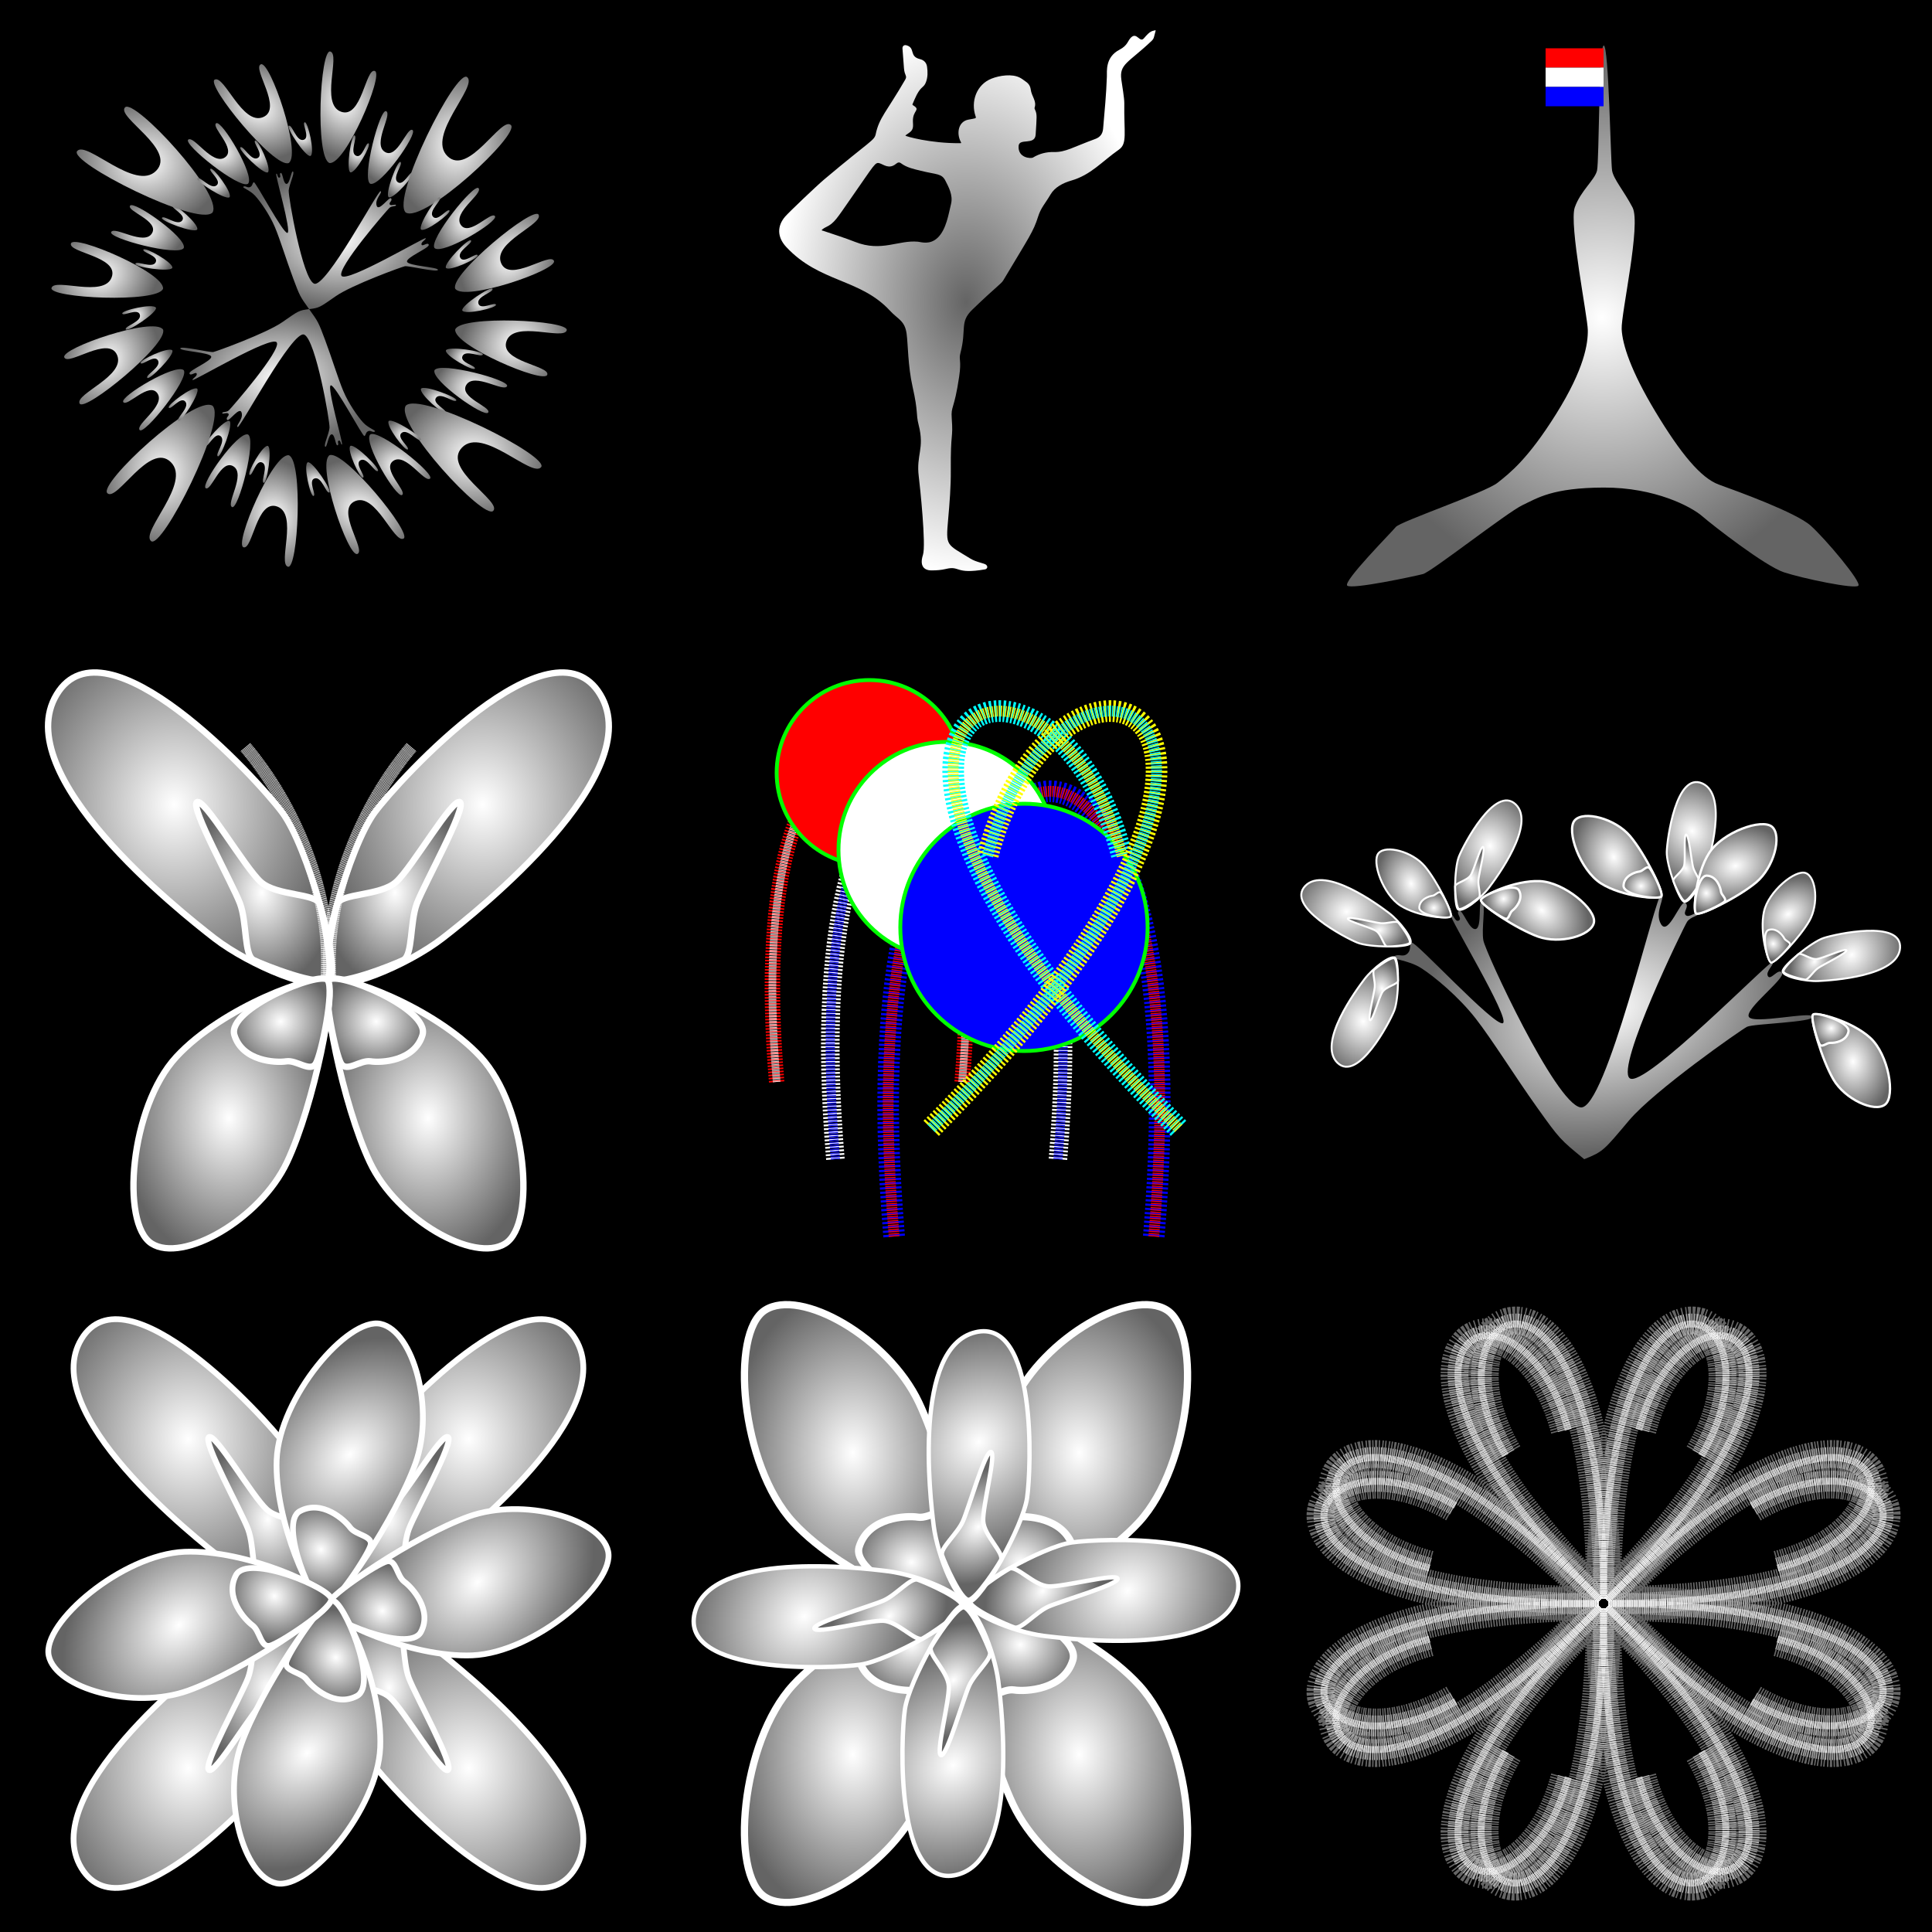 <?xml version="1.0" encoding="us-ascii" standalone="no" ?>
<!DOCTYPE svg PUBLIC "-//W3C//DTD SVG 1.0//EN" "http://www.w3.org/TR/2001/PR-SVG-20010719/DTD/svg10.dtd">
<svg xmlns="http://www.w3.org/2000/svg" 
     xmlns:xlink="http://www.w3.org/1999/xlink"
     x="0" y="0" width="486" height="486" viewBox="-50 -50 100 100">
<title>Phrantz</title>
<defs>
<view id='v0' viewBox="-50 -50 100 100"/>

<view id='v1' viewBox="-50 -50 33.3 33.3"/>
<view id='v2' viewBox="-16.65 -50 33.3 33.3"/>
<view id='v3' viewBox="16.65 -50 33.3 33.3"/>

<view id='v4' viewBox="-50 -16.65 33.3 33.3"/>
<view id='v5' viewBox="-16.65 -16.65 33.3 33.3"/>
<view id='v6' viewBox="16.65 -16.65 33.3 33.3"/>

<view id='v7' viewBox="-50 16.65 33.3 33.3"/>
<view id='v8' viewBox="-16.65 16.65 33.3 33.3"/>
<view id='v9' viewBox="16.65 16.65 33.3 33.3"/>

  <radialGradient id='q0' >
    <stop stop-color='#ffffff' offset='0' />
    <stop stop-color='#646464' offset='1' />
  </radialGradient>
  <radialGradient id='q9' >
    <stop stop-color='#646464' offset='0' />
    <stop stop-color='#ffffff' offset='1' />
  </radialGradient>
  <linearGradient id='q'>
    <stop stop-color='#ffffff' offset='0' />
    <stop stop-color='#646464' offset='1' />
  </linearGradient>
  <linearGradient xlink:href='#q' id='q1' x1='100%' y1='100%' x2='0' y2='0'/>
  <linearGradient xlink:href='#q' id='q2' x1='0' y1='100%' x2='0' y2='0'/>
  <linearGradient xlink:href='#q' id='q3' x1='0' y1='100%' x2='100%' y2='0'/>
  <linearGradient xlink:href='#q' id='q4' x1='100%' y1='0' x2='0' y2='0'/>

  <linearGradient xlink:href='#q' id='q5' x1='0' y1='0' x2='100%' y2='0'/>
  <linearGradient xlink:href='#q' id='q6' x1='100%' y1='0' x2='0' y2='100%'/>
  <linearGradient xlink:href='#q' id='q7' x1='0' y1='0' x2='0' y2='100%'/>
  <linearGradient xlink:href='#q' id='q8' x1='0' y1='0' x2='100%' y2='100%'/>

<!-- ant -->
  <g id='leg'>
      <path d="M 0 0 C 39.726,39.940 11.577,49.838 5.191,25.077"/>
  </g>
  <g id='legz'>
    <use xlink:href='#leg' transform="translate(-12,0) rotate(220)"/>
    <use xlink:href='#leg' transform="translate(12,0) rotate(140) scale(-1,1)"/>
  </g>

  <g id='me' style="fill:none;fill-opacity:0;">
    <!-- <line style="fill: none; fill-opacity:0; stroke-width:.5; stroke-dasharray: 4; stroke: #ffa500" x1="0" y1="0" x2="40" y2="40"/> -->
    <path d="M .5 .5 C 39.74,39.92 11.54,49.8 5.08,24.96"/>
    <path d="M .5 .5 C 39.74,39.92 49.8,11.54 24.96,5.08"/>
  </g>

<!-- meow -->
  <g id='meow' >
    <use xlink:href='#me' transform='translate(20,20) scale(.45,.45)'/>
    <use xlink:href='#me' transform='translate(20,20) scale(-.45,.45)'/>
    <use xlink:href='#me' transform='translate(20,20) scale(-.45,-.45)'/>
    <use xlink:href='#me' transform='translate(20,20) scale(.45,-.45)'/>
  </g>
  <g id='meowr' >
    <use xlink:href='#me' transform='translate(20,20) rotate(45) scale(.45,.45)'/>
    <use xlink:href='#me' transform='translate(20,20) rotate(45) scale(-.45,.45)'/>
    <use xlink:href='#me' transform='translate(20,20) rotate(45) scale(-.45,-.45)'/>
    <use xlink:href='#me' transform='translate(20,20) rotate(45) scale(.45,-.45)'/>
  </g>

  <!-- sun -->

  <g id='cup'>
    <g style="stroke:none; stroke-width:0;" >
      <path d="M 0 0 C 0.5,0.297 3.095,-2.115 2.835,-2.359 C 2.576,-2.603 1.698,-0.962 1.126,-1.519 C 0.553,-2.077 1.95,-3.397 1.658,-3.649 C 1.367,-3.901 -0.401,-0.39 0,0"/>
    </g>
  </g>
  <g id='sunq'>
    <use xlink:href='#cup' class='s9' 
	 transform='rotate(-24 -50 50) scale(9 9)'/>
    <use xlink:href='#cup' class='s3' 
	 transform='rotate(-18 -50 50) scale(3 3) '/>
    <use xlink:href='#cup' class='s6' 
	 transform='rotate(-12 -50 50) scale(6 6)'/>
    <use xlink:href='#cup' class='s3' 
	 transform='rotate(-6 -50 50) scale(3 3) '/>
    <use xlink:href='#cup' class='s12' 
	 transform='scale(12 12)'/>
    <use xlink:href='#cup' class='s3' 
	 transform='rotate(6 -50 50) scale(3 3) '/>
    <use xlink:href='#cup' class='s6' 
	 transform='rotate(12 -50 50) scale(6 6)'/>
    <use xlink:href='#cup' class='s3' 
	 transform='rotate(18 -50 50) scale(3 3) '/>
    <use xlink:href='#cup' class='s9' 
	 transform='rotate(24 -50 50) scale(9 9)'/>
    <use xlink:href='#cup' class='s3' 
	 transform='rotate(30 -50 50) scale(3 3) '/>
  </g>


  <!-- butterflower -->
  <g id='bfla'>
    <g style="stroke-width:1;">
      <path d="M -0.25 -0.871 C 1.375,1.504 12.375,-3.121 17.875,-7.371 C 23.375,-11.621 50.25,-32.996 42.625,-45.621 C 35,-58.246 11.25,-32.496 7.25,-27.121 C 3.25,-21.746 -1.875,-3.246 -0.25,-0.871"/>
      <path d="M 0.125 -1.098 C 1.125,0.402 10.25,-3.223 11.75,-3.973 C 13.25,-4.723 12.75,-9.848 13.875,-12.848 C 15,-15.848 21.75,-27.973 20.625,-28.723 C 19.5,-29.473 13.125,-18.473 10.625,-16.223 C 8.125,-13.973 1.875,-14.473 1.375,-12.723 C 0.875,-10.973 -0.875,-2.598 0.125,-1.098"/>
    </g>
  </g>
  <g id='bflb'>
    <g style="stroke-width:1;">
      <path d="M 0.25 -0.723 C 1.875,-1.973 16.625,3.368 23.875,11.243 C 31.125,19.118 32.625,37.368 27.75,40.493 C 22.875,43.618 10.75,36.743 6.5,27.743 C 2.25,18.743 -1.375,0.527 0.25,-0.723"/>
      <path d="M 0.125 -0.826 C 1.25,-2.326 16,3.674 14.75,7.799 C 13.5,11.924 8.25,12.174 6.625,11.924 C 5,11.674 2.875,13.674 2,12.299 C 1.125,10.924 -1,0.674 0.125,-0.826"/>
    </g>
  </g>
  <g id='bflc'>
    <g style="fill:none;fill-opacity:0;">
      <path d="M 0.25 -0.723 C -0.75,-14.473 5.5,-28.473 13,-37.348"/>
    </g>
  </g>

<!-- ==== main === -->
  <g id='ant'>
    <!--
      Phred was born in a bar during a soccer match between france and denmark.
      'hamlet has the ball - he fakes left - he fakes right - he cant decide!'
    -->
    <g style='fill:none;fill-opacity:0;'>
      <use xlink:href="#legz" transform='translate(-10,0) scale(.5,.5)'
	   style='stroke:#ff0000;stroke-width:2;stroke-dasharray:0.2'/>
      <use xlink:href="#legz" transform='translate(-10,0) scale(.5,.5)'
	   style='stroke:#ffffff;stroke-width:1;stroke-dasharray:0.1'/>

      <use xlink:href="#legz" transform='translate(-5,5) scale(.6,.6)'
	   style='stroke:#ffffff;stroke-width:2;stroke-dasharray:0.2'/>
      <use xlink:href="#legz" transform='translate(-5,5) scale(.6,.6)'
	   style='stroke:#0000ff;stroke-width:1;stroke-dasharray:0.1'/>

      <use xlink:href="#legz" transform='translate(0,10) scale(.7,.7)'
	   style='stroke:#0000ff;stroke-width:2;stroke-dasharray:0.2'/>
      <use xlink:href="#legz" transform='translate(0,10) scale(.7,.7)'
	   style='stroke:#ff0000;stroke-width:1;stroke-dasharray:0.1'/>

    </g><g style='fill-opacity:1;stroke:#00ff00;stroke-width:.25'>
      <circle style='fill:#ff0000;' cx="-10" cy="-20" r="6"/>
      <circle style='fill:#ffffff;' cx="-5" cy="-15" r="7"/>
      <circle style='fill:#0000ff;' cx="0" cy="-10" r="8"/>

    </g><g style='fill:none;fill-opacity:0;'>
      <use xlink:href="#leg" 
	   transform="translate(10,3) rotate(180) scale(.7,.7)"
	   style='stroke:#00ffff;stroke-width:2;stroke-dasharray:0.2'/>
      <use xlink:href="#leg" 
	   transform="translate(10,3) rotate(180) scale(.7,.7)"
	   style='stroke:#ffff00;stroke-width:1;stroke-dasharray:0.1'/>
      <use xlink:href="#leg" 
	   transform="translate(-6,3) rotate(180) scale(-.7,.7)"
	   style='stroke:#ffff00;stroke-width:2;stroke-dasharray:0.2'/>
      <use xlink:href="#leg" 
	   transform="translate(-6,3) rotate(180) scale(-.7,.7)"
	   style='stroke:#00ffff;stroke-width:1;stroke-dasharray:0.1'/>
    </g>
  </g>

  <g id='sun'>
    <use xlink:href='#branch' transform='scale(.1 .1)'/>
    <use xlink:href='#branch' transform='rotate(180) scale(.1 .1)'/>
    <use xlink:href='#sunq' 
	 transform='rotate(0) translate(5 -5) scale(.16 .16)'/>
    <use xlink:href='#sunq' 
	 transform='rotate(90) translate(5 -5) scale(.16 .16)'/>
    <use xlink:href='#sunq' 
	 transform='rotate(180) translate(5 -5) scale(.16 .16)'/>
    <use xlink:href='#sunq' 
	 transform='rotate(270) translate(5 -5) scale(.16 .16)'/>
  </g>


  <g id='butterfly'>
    <use xlink:href='#bfla'/>
    <use xlink:href='#bfla' transform='scale(-1 1)'/>
    <use xlink:href='#bflb'/>
    <use xlink:href='#bflb' transform='scale(-1 1)'/>
    <use xlink:href='#bflc'
	 style='stroke-width:2;stroke-dasharray:0.1;'/>
    <use xlink:href='#bflc' transform='scale(-1 1)'
	 style='stroke-width:2;stroke-dasharray:0.1;'/>
  </g>

  <g id='flowera'>
    <use xlink:href='#bfla'/>
    <use xlink:href='#bfla' transform='scale(-1 1)'/>
    <use xlink:href='#bfla' transform='scale(-1 -1)'/>
    <use xlink:href='#bfla' transform='scale(1 -1)'/>
  </g>

  <g id='flowerb'>
    <use xlink:href='#bflb'/>
    <use xlink:href='#bflb' transform='scale(-1 1)'/>
    <use xlink:href='#bflb' transform='scale(-1 -1)'/>
    <use xlink:href='#bflb' transform='scale(1 -1)'/>
  </g>
  

  <g id='flowerab'>
    <use xlink:href='#flowera' />
    <use xlink:href='#flowerb' transform='scale(-1 -1) rotate(45)'/>
  </g>

  <g id='flowerba'>
    <use xlink:href='#flowerb' transform='scale(1.25 1.25)'/>
    <use xlink:href='#flowera' transform='scale(-.75 -.75) rotate(45)'/>
  </g>


  <g id='branch'>
    <g style="stroke:none; stroke-width:0;" >
      <path d="M 0 0 C 5.338,-0.644 5.463,-0.894 13.805,-6.697 C 22.146,-12.501 47.805,-21.822 49.555,-22.197 C 51.305,-22.572 66.555,-18.822 66.68,-20.322 C 66.805,-21.822 51.18,-22.322 50.68,-24.572 C 50.18,-26.822 62.43,-31.697 61.93,-33.322 C 61.43,-34.947 58.555,-32.072 58.18,-33.447 C 57.805,-34.822 60.68,-35.947 60.305,-36.697 C 59.93,-37.447 19.526,-13.456 16.776,-17.206 C 14.026,-20.956 40.351,-51.322 41.601,-52.447 C 42.851,-53.572 45.071,-53.072 44.946,-53.822 C 44.821,-54.572 42.351,-53.197 41.726,-54.197 C 41.101,-55.197 43.321,-56.072 42.446,-57.322 C 41.571,-58.572 35.976,-50.072 34.946,-53.572 C 33.917,-57.072 38.12,-60.187 36.995,-61.062 C 35.87,-61.937 8.526,-10.456 2.526,-13.206 C -3.474,-15.956 -10.812,-58.312 -10.562,-61.437 C -10.312,-64.562 -7.399,-70.322 -8.312,-71.187 C -9.226,-72.052 -9.938,-64.812 -11.688,-64.812 C -13.438,-64.812 -13.649,-70.822 -14.688,-70.48 C -15.726,-70.138 -14.255,-68.312 -15.38,-68.062 C -16.505,-67.812 -16.255,-70.312 -17.005,-70.062 C -17.755,-69.812 -8.974,-39.956 -11.224,-39.456 C -13.474,-38.956 -27.755,-66.187 -28.63,-65.687 C -29.505,-65.187 -29.168,-63.812 -30.543,-63.187 C -31.918,-62.562 -32.668,-63.937 -33.918,-63.437 C -35.168,-62.937 -30.724,-61.706 -27.974,-58.706 C -25.224,-55.706 -20.474,-48.956 -17.724,-42.456 C -14.974,-35.956 -11.8,-25.38 -8.293,-16.012 C -4.787,-6.644 -4.713,-6.566 0,0"/>
    </g>
  </g>

  <g id='breaf'>
    <use xlink:href="#branch"/>
    <use xlink:href='#bfla' 
      transform='translate(-33.918,-63.437) rotate(180) scale(.5 .5)'/>
    <use xlink:href='#bfla' 
	 transform='translate(-28.63,-65.687) rotate(270) scale(.5 .5)'/>
    <use xlink:href='#bflb' 
	 transform='translate(-17.005,-70.062) rotate(180) scale(.5 .5)'/>
    <use xlink:href='#bfla' 
	 transform='translate(-14.688,-70.48) rotate(0) scale(.5 .5)'/>
    <use xlink:href='#bflb' 
	 transform='translate(-8.312,-71.187) rotate(-30) scale(.6 .6)'/>
    
    <use xlink:href='#bflb' 
	 transform='translate(36.995,-61.062) rotate(180) scale(.6 .6)'/>
    <use xlink:href='#bfla' 
	 transform='translate(42.446,-57.322) rotate(-20) scale(.5 .5)'/>    
    <use xlink:href='#bflb' 
	 transform='translate(44.946,-53.822) rotate(-90) scale(.6 .6)'/>
 
    <use xlink:href='#bflb' 
	 transform='translate(60.305,-36.697) rotate(-110) scale(.5 .5)'/>
    <use xlink:href='#bfla' 
	 transform='translate(61.93,-33.322) rotate(50) scale(.5 .5)'/>

    <use xlink:href='#bflb' 
	 transform='translate(66.68,-20.322) rotate(10) scale(.6 .6)'/>
  </g>

  <g id='trink'>
    <g style="stroke:none; stroke-width:0;" >
      <path d="M 188.776 -87.92 C 190.047,-86.714 186.266,-68.666 184.134,-62.208 C 182.002,-55.75 168.002,-37.75 164.752,-34 C 161.502,-30.25 154.844,-17.732 154.908,-0.053 C 154.973,17.625 158.505,22.786 161.005,28.036 C 163.505,33.286 184.005,59.436 184.755,62.311 C 185.505,65.186 190.133,86.797 188.755,88.436 C 187.377,90.074 170.38,73.186 168.505,71.686 C 166.63,70.186 156.63,40.828 153.255,36.578 C 149.88,32.328 145.155,26.15 129.496,16.355 C 113.838,6.561 105.216,5.375 100.588,5.436 C 95.96,5.498 64,11.936 58.25,9.936 C 52.5,7.936 48.75,3 45.5,2.25 C 42.25,1.5 2.358,1.67 2.366,-0.071 C 2.375,-1.812 42.502,-2.437 45.5,-2.937 C 48.498,-3.437 52.502,-7 58.252,-10 C 64.002,-13 95.002,-6 100.252,-6.25 C 105.502,-6.5 114.562,-9.354 128.782,-17.927 C 143.002,-26.5 151.63,-33.543 153.88,-39.793 C 156.13,-46.043 163.505,-66.418 168.064,-71.493 C 172.623,-76.567 187.505,-89.125 188.776,-87.92"/>
    </g>
  </g>


<g id='numeria'>
  <g transform='translate(-5.7 -16.5) scale(.01 .01)'>
    <g style='stroke-width:8' >
      <path d="M525.048,1326.504c0.381,48.68-3.627,97.095-7.871,145.516c-7.076,80.735-5.655,71.691,65.858,115.87
	       c17.733,10.955,41.596,13.622,46.634,18.422c7.083,6.748,1.18,12.645-3.007,13.37c-90.198,15.621-73.093-11.663-116.305-1.143
	       c-13.916,3.388-28.167,4.239-42.44,4.246c-22.574,0.012-35.689-13.687-25.166-46.072c9.411-28.963-8.724-202.032-12.433-231.581
	       c-8.143-64.878,17.766-81.762-0.381-152.741c-8.696-34.013-0.438-35.46-17.899-112.673c-14.058-62.167-13.396-126.224-17.706-157.2
	       c-5.375-38.632-25.279-41.915-49.21-67.868c-87.947-95.376-208.435-82.648-306.755-188.447
	       c-27.864-29.984-26.705-62.526-3.424-89.718c11.035-12.888,93.521-91.445,115.685-110.119
	       c136.967-115.395,148.263-114.649,152.37-134.018c10.397-49.039,32.255-66.107,87.199-160.999
	       c6.881-11.884-1.89-10.842-3.674-33.998c-1.486-19.289-3.004-38.576-4.37-57.873c-0.522-7.384,4.667-11.744,11.78-9.766
	       c27.357,7.608,6.884,32.855,39.741,40.752c11.685,2.809,19.424,10.478,21.134,22.511c2.183,15.353,2.413,30.783-3.216,45.679
	       c-6.407,16.953-13.6,11.4-27.309,37.485c-4.608,8.768-8.139,18.026-12.173,27.055c-0.884,1.98-0.461,2.76,1.296,3.846
	       c24.365,15.052-1.768,13.584-0.382,48.363c0.538,13.497,2.355,23.62-10.552,32.645c-9.049,6.327-11.741,7.976-11.617,8.84
	       c0.268,1.855,72.476,22.916,160.768,22.352c4.972-0.032,4.97-0.021,2.633-4.519c-12.715-24.463-7.354-59.396,22.645-65.132
	       c21.828-4.173,23.77-3.201,21.684-9.226c-15.568-44.958,2.972-94.568,46.591-111.942c24.155-9.621,61.257-15.092,84.415-2.889
	       c6.396,3.37,11.958,7.981,17.877,12.068c8.184,5.651,12.651,12.953,13.998,22.896c2.827,20.874,18.073,33.939,11.551,53.387
	       c-0.776,2.313,0.294,4.457,1.233,6.468c6.406,13.715,5.062,20.424,1.78,73.403c-2.055,33.165-48.712,9.188-50.439,33.685
	       c-2.526,35.827,36.447,37.98,42.576,34.232c19.006-11.62,40.098-16.801,61.879-16.282c34.475,0.822,56.035-14.449,122.159-38.59
	       c14.187-5.179,21.981-14.7,23.325-30.308c4.425-51.402,9.422-102.754,11.167-154.347c0.539-15.934-5.203-57.197,37.366-79.401
	       c24.652-12.858,24.061-26.675,34.234-36.289c17.678-16.706,25.41,17.533,38.175,2.286c18.589-22.203,23.363-20.772,32.796-23.385
	       c2.664-0.738,2.333-0.74-3.471,20.715c-1.125,4.159-3.51,7.463-6.662,10.452c-69.031,65.469-96.131,68.314-89.65,114.878
	       c2.3,16.526,8.921,55.144,8.727,69.14c-1.225,88.286,9.417,119.858-15.751,137.561c-52.565,36.973-82.54,74.777-141.684,91.9
	       c-23.686,6.857-48.121,19.472-60.591,40.727c-16.175,27.571-28.544,39.279-36.739,65.225
	       c-14.443,45.728-25.955,59.397-102.704,188.239c-7.188,12.067-17.093,15.149-91.897,87.255
	       c-38.607,37.215-16.382,56.969-35.423,128.924c-5.337,20.169,3.75,19.439-3.706,69.81c-14.719,99.443-24.595,85.205-21.884,122.616
	       C532.435,1236.297,524.131,1209.204,525.048,1326.504z M486.262,638.836c25.821-24.744,32.197-70.793,39.388-99.336
	       c6.848-27.178-8.022-52.032-16.24-68.726c-11.119-22.586-25.721-18.169-73.126-29.976c-20.336-5.065-41.006-9.118-58.428-22.116
	       c-5.226-3.899-9.362-2.95-15.107,1.76c-20.062,16.446-36.04,2.198-47.575-1.58c-14.278-4.676-14.051,1.325-85.571,103.448
	       c-41.254,58.905-48.648,73.511-73.572,85.109c-5.885,2.739-12.819,7.744-12.7,8.744c0.217,1.814,2.549,1.596,4.013,2.098
	       c31.607,10.828,63.545,20.65,94.67,32.933c78.005,30.782,127.757-6.078,185.877-0.579
	       C436.914,651.469,463.074,661.056,486.262,638.836z"/>
    </g>
  </g>
</g>


</defs>
<a xlink:href='#v0'>
  <rect style='fill:#000000;stroke:none;stroke-width:0' x='-50' y='-50' width="100" height="100" />
</a>

<a xlink:href='#v1'>
  <use xlink:href="#sun" transform='translate(-34,-34)'
       style='fill:url(#q0)'/>
</a>

<a xlink:href='#v2'>
  <use xlink:href="#numeria" transform='translate(0,-20) scale(1.75,1.75)'
       style='stroke:none;fill:url(#q9);fill-opacity:1'/>
</a>
<a xlink:href='#v3'>
  <use xlink:href="#trink" 
       transform='translate(33,-48) scale(.15,.15) rotate(90)'
       style='stroke:#ffffff;fill:url(#q0);fill-opacity:1'/>
  <g style='stroke-width:1;'>
    <path d="M 33,-47 30,-47" style='stroke:#ff0000;'/>
    <path d="M 33,-46 30,-46" style='stroke:#ffffff;'/>
    <path d="M 33,-45 30,-45" style='stroke:#0000ff;'/>
  </g>
</a>

<a xlink:href='#v4'>
  <use xlink:href="#butterfly" transform='translate(-33,1) scale(.33,.33)'
       style='stroke:#ffffff;fill:url(#q0);fill-opacity:1'/>
</a>

<a xlink:href='#v5'>
  <use xlink:href="#ant" transform='translate(3 6) scale(.8 .8)'/>
</a>


<a xlink:href='#v6'>
  <use xlink:href="#breaf" transform='translate(32,10) scale(.2,.2) rotate(-15)'
       style='stroke:#ffffff;fill:url(#q0);fill-opacity:1'/>
</a>


<a xlink:href='#v7'>
  <use xlink:href="#flowerab" transform='translate(-33,33) scale(.3,.3)'
       style='stroke:#ffffff;fill:url(#q0);fill-opacity:1'/>
</a>

<a xlink:href='#v8'>
  <use xlink:href="#flowerba" transform='translate(0,33) scale(.3,.3)'
       style='stroke:#ffffff;fill:url(#q0);fill-opacity:1'/>
</a>

<a xlink:href='#v9'>
  <g transform='translate(17,17) scale(.8 .8)'>
    <use xlink:href='#meow' 
	 style='stroke:#666666;stroke-width:5;stroke-dasharray:.2'/>
    <use xlink:href='#meowr' 
	 style='stroke:#666666;stroke-width:5;stroke-dasharray:.2'/>
    <use xlink:href='#meow' 
	 style='stroke:#aaaaaa;stroke-width:3;stroke-dasharray:.15;'/>
    <use xlink:href='#meowr' 
	 style='stroke:#aaaaaa;stroke-width:3;stroke-dasharray:.15;'/>
    <use xlink:href='#meow' 
	 style='stroke:#ffffff;stroke-width:1;stroke-dasharray:.1;'/>
    <use xlink:href='#meowr' 
	 style='stroke:#ffffff;stroke-width:1;stroke-dasharray:.1;'/>
  </g>
</a>

</svg>

